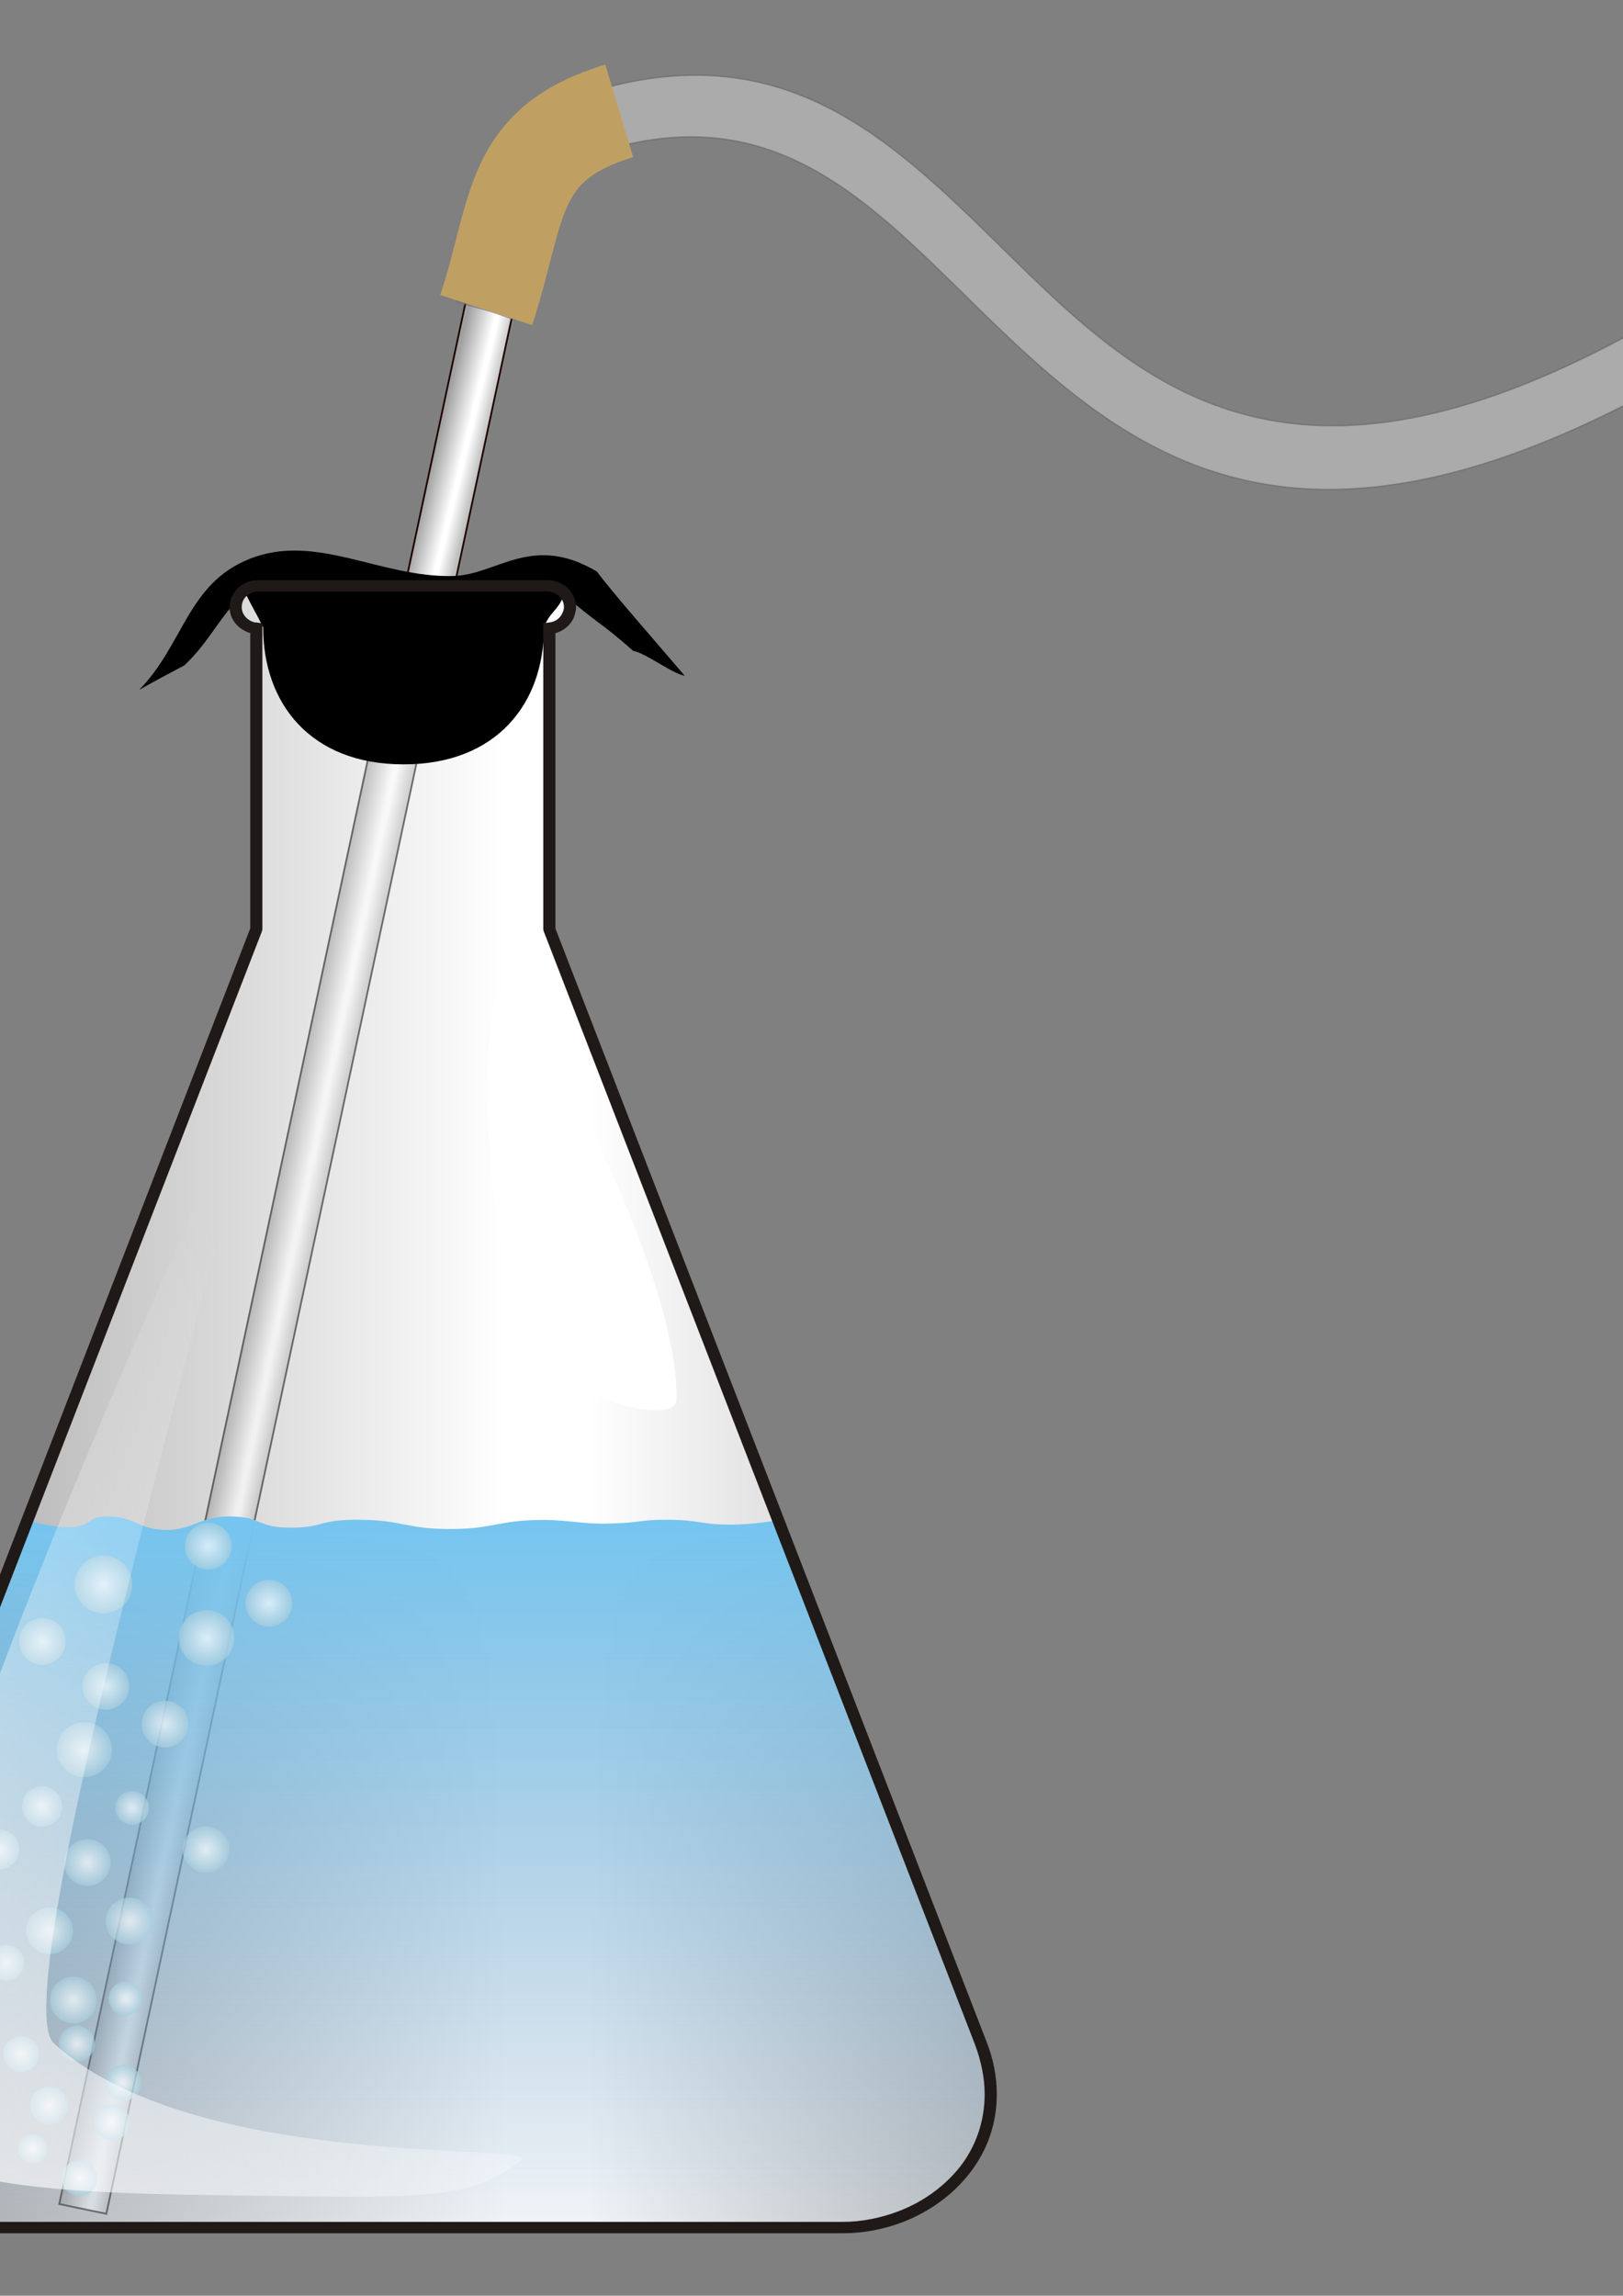 <svg xmlns="http://www.w3.org/2000/svg" xmlns:xlink="http://www.w3.org/1999/xlink" id="svg2" xml:space="preserve" version="1.0" viewBox="0 0 8000 11314" fill-rule="evenodd" image-rendering="optimizeQuality" text-rendering="geometricPrecision" shape-rendering="geometricPrecision"><rect x="0" y="0" width="8000" height="11314" fill="#808080" stroke="none"/><defs id="defs4"><radialGradient id="id30" cx="2776" gradientUnits="userSpaceOnUse" cy="6512" r="52" href="#id6"/><radialGradient id="radialGradient11252" xlink:href="#id6" gradientUnits="userSpaceOnUse" cy="7103" cx="2358" r="52"/><radialGradient id="id7" cx="2203" gradientUnits="userSpaceOnUse" cy="7298" r="52" href="#id6"/><radialGradient id="id8" cx="2236" gradientUnits="userSpaceOnUse" cy="7501" r="52" href="#id6"/><radialGradient id="id9" cx="2263" gradientUnits="userSpaceOnUse" cy="6972" r="52" href="#id6"/><radialGradient id="id10" cx="2268" gradientUnits="userSpaceOnUse" cy="7703" r="52" href="#id6"/><radialGradient id="id11" cx="2272" gradientUnits="userSpaceOnUse" cy="6597" r="52" href="#id6"/><radialGradient id="id12" cx="2287" gradientUnits="userSpaceOnUse" cy="7241" r="52" href="#id6"/><radialGradient id="id13" cx="2296" gradientUnits="userSpaceOnUse" cy="7619" r="52" href="#id6"/><radialGradient id="id14" cx="2341" gradientUnits="userSpaceOnUse" cy="7396" r="52" href="#id6"/><radialGradient id="id15" cx="2360" gradientUnits="userSpaceOnUse" cy="7478" r="52" href="#id6"/><radialGradient id="id16" cx="2366" gradientUnits="userSpaceOnUse" cy="7777" r="52" href="#id6"/><radialGradient id="id17" cx="2372" gradientUnits="userSpaceOnUse" cy="7090" r="52" href="#id6"/><radialGradient id="id18" cx="2375" gradientUnits="userSpaceOnUse" cy="6826" r="49" href="#id6"/><radialGradient id="id19" cx="2412" gradientUnits="userSpaceOnUse" cy="6697" r="52" href="#id6"/><radialGradient id="id20" cx="2420" gradientUnits="userSpaceOnUse" cy="6483" r="52" href="#id6"/><radialGradient id="id21" cx="2437" gradientUnits="userSpaceOnUse" cy="7652" r="52" href="#id6"/><radialGradient id="id22" cx="2439" gradientUnits="userSpaceOnUse" cy="7565" r="52" href="#id6"/><radialGradient id="id23" cx="2465" gradientUnits="userSpaceOnUse" cy="7219" r="52" href="#id6"/><radialGradient id="id24" cx="2471" gradientUnits="userSpaceOnUse" cy="7377" r="52" href="#id6"/><radialGradient id="id25" cx="2485" gradientUnits="userSpaceOnUse" cy="6953" r="52" href="#id6"/><radialGradient id="id26" cx="2545" gradientUnits="userSpaceOnUse" cy="6781" r="52" href="#id6"/><radialGradient id="id27" cx="2627" gradientUnits="userSpaceOnUse" cy="6578" r="52" href="#id6"/><radialGradient id="id28" cx="2636" gradientUnits="userSpaceOnUse" cy="7060" r="52" href="#id6"/><radialGradient id="id29" cx="2641" gradientUnits="userSpaceOnUse" cy="6385" r="52" href="#id6"/><radialGradient id="id6" gradientUnits="userSpaceOnUse" cy="7053" cx="2183" r="52"><stop id="stop41" offset="0" stop-color="#fff"/><stop id="stop43" offset="1" stop-color="#a8cede"/></radialGradient><radialGradient id="radialGradient11204" xlink:href="#id6" gradientUnits="userSpaceOnUse" cy="7790" cx="2352" r="52"/><radialGradient id="radialGradient11206" xlink:href="#id6" gradientUnits="userSpaceOnUse" cy="7632" cx="2282" r="52"/><radialGradient id="radialGradient11208" xlink:href="#id6" gradientUnits="userSpaceOnUse" cy="7409" cx="2327" r="52"/><radialGradient id="radialGradient11210" xlink:href="#id6" gradientUnits="userSpaceOnUse" cy="7578" cx="2425" r="52"/><radialGradient id="radialGradient11212" xlink:href="#id6" gradientUnits="userSpaceOnUse" cy="7311" cx="2189" r="52"/><radialGradient id="radialGradient11214" xlink:href="#id6" gradientUnits="userSpaceOnUse" cy="7514" cx="2222" r="52"/><radialGradient id="radialGradient11216" xlink:href="#id6" gradientUnits="userSpaceOnUse" cy="7717" cx="2255" r="52"/><radialGradient id="radialGradient11218" xlink:href="#id6" gradientUnits="userSpaceOnUse" cy="7666" cx="2424" r="52"/><radialGradient id="radialGradient11220" xlink:href="#id6" gradientUnits="userSpaceOnUse" cy="7491" cx="2346" r="52"/><radialGradient id="radialGradient11222" xlink:href="#id6" gradientUnits="userSpaceOnUse" cy="7255" cx="2274" r="52"/><radialGradient id="radialGradient11224" xlink:href="#id6" gradientUnits="userSpaceOnUse" cy="7233" cx="2451" r="52"/><radialGradient id="radialGradient11226" xlink:href="#id6" gradientUnits="userSpaceOnUse" cy="6966" cx="2472" r="52"/><radialGradient id="radialGradient11228" xlink:href="#id6" gradientUnits="userSpaceOnUse" cy="6985" cx="2250" r="52"/><radialGradient id="radialGradient11230" xlink:href="#id6" gradientUnits="userSpaceOnUse" cy="6838" cx="2363" r="49"/><radialGradient id="radialGradient11232" xlink:href="#id6" gradientUnits="userSpaceOnUse" cy="6526" cx="2762" r="52"/><radialGradient id="radialGradient11234" xlink:href="#id6" gradientUnits="userSpaceOnUse" cy="6399" cx="2627" r="52"/><radialGradient id="radialGradient11236" xlink:href="#id6" gradientUnits="userSpaceOnUse" cy="6611" cx="2258" r="52"/><radialGradient id="radialGradient11238" xlink:href="#id6" gradientUnits="userSpaceOnUse" cy="7390" cx="2457" r="52"/><radialGradient id="radialGradient11240" xlink:href="#id6" gradientUnits="userSpaceOnUse" cy="7066" cx="2169" r="52"/><radialGradient id="radialGradient11242" xlink:href="#id6" gradientUnits="userSpaceOnUse" cy="6795" cx="2531" r="52"/><radialGradient id="radialGradient11244" xlink:href="#id6" gradientUnits="userSpaceOnUse" cy="7074" cx="2622" r="52"/><radialGradient id="radialGradient11246" xlink:href="#id6" gradientUnits="userSpaceOnUse" cy="6711" cx="2399" r="52"/><radialGradient id="radialGradient11248" xlink:href="#id6" gradientUnits="userSpaceOnUse" cy="6592" cx="2613" r="52"/><radialGradient id="radialGradient11250" xlink:href="#id6" gradientUnits="userSpaceOnUse" cy="6496" cx="2406" r="52"/><linearGradient id="id2" y2="7913" gradientUnits="userSpaceOnUse" x2="3060" y1="6339" x1="3060"><stop id="stop9" offset="0" stop-color="#75c5f0"/><stop id="stop13" offset="1" stop-color="#789cbd" stop-opacity=".113"/></linearGradient><linearGradient id="id5" y2="6087" gradientUnits="userSpaceOnUse" x2="4435" y1="6087" x1="1684"><stop id="stop32" offset="0" stop-color="#fff"/><stop id="stop34" offset=".588" stop-color="#fff"/><stop id="stop36" offset=".659" stop-color="#fff"/><stop id="stop38" offset="1" stop-color="#fff"/></linearGradient><linearGradient id="linearGradient16063" y2="6931.4" xlink:href="#id4" gradientUnits="userSpaceOnUse" x2="4884.4" y1="6931.4" x1="-913.16"/><linearGradient id="id3" y2="7913" gradientUnits="userSpaceOnUse" x2="3060" y1="6339" x1="3060"><stop id="stop16" offset="0" stop-color="#b3def8"/><stop id="stop18" offset=".902" stop-color="#fff"/><stop id="stop20" offset="1" stop-color="#fff"/></linearGradient><linearGradient id="id4" y2="6087" gradientUnits="userSpaceOnUse" x2="4435" y1="6087" x1="1684"><stop id="stop23" offset="0" stop-color="#a0a0a0"/><stop id="stop25" offset=".588" stop-color="#fff"/><stop id="stop27" offset=".659" stop-color="#fff"/><stop id="stop29" offset="1" stop-color="#bebebe"/></linearGradient><linearGradient id="linearGradient6272" y2="8346.8" gradientUnits="userSpaceOnUse" x2="2575" y1="10398" x1="-568.95"><stop id="stop6268" offset="0" stop-color="#fff"/><stop id="stop6270" offset="1" stop-color="#fff" stop-opacity="0"/></linearGradient><linearGradient id="linearGradient13430" y2="7913" xlink:href="#id2" gradientUnits="userSpaceOnUse" x2="3060" gradientTransform="translate(-4792.5 -6554) scale(2.215)" y1="6339" x1="3060"/><linearGradient id="linearGradient13433" y2="118.59" xlink:href="#id4" gradientUnits="userSpaceOnUse" x2="159.21" gradientTransform="translate(-1101.5 -114.9) scale(21.55)" y1="116.08" x1="148.72"/><linearGradient id="linearGradient13436" y2="343.49" xlink:href="#id4" gradientUnits="userSpaceOnUse" x2="111.11" gradientTransform="translate(-1101.5 -114.9) scale(21.55)" y1="341.31" x1="100.82"/><style id="style6" type="text/css">.fil0{fill:#fff}</style><style id="style1472" type="text/css">.fil0{fill:#000}</style></defs><path id="path77" d="M2708.9 3096.5v1484.3L4833.6 10064c199.4 514-221.6 913-680.2 913H-182.2c-458.6 0-879.5-399-680.15-913l2124.6-5483.2.1-1484.3c-55.4-4.4-99.7-51-99.7-104.1 0-57.6 48.7-106.4 110.7-106.4h1424.6c62 0 110.7 48.8 110.7 106.4 0 53.1-44.3 99.7-99.7 104.1z" fill="url(#linearGradient16063)"/><path id="path75" class="fil0" d="M8325.1 663.94l70.9-48.74 283.6 403.2-70.9 48.8-283.6-403.26z" fill="#fff"/><path id="path5888" d="M1844.2 3597.8L291.9 10862l232.33 48 1563.8-7312.2h-243.8z" opacity=".6" stroke="#1f1a17" stroke-width="8.62" fill="url(#linearGradient13436)"/><path id="path101" d="M1844.2 3597.8H2088L2616 1129l-233-50.5-538.8 2519.3z" stroke="#1f0000" stroke-width="8.62" fill="url(#linearGradient13433)"/><path id="path79" d="M3843.3 7489.7l990.3 2574.3c199.4 514-221.6 913-680.2 913H-182.2c-458.6 0-879.5-399-680.15-913L134.6 7489.7s97.52 36.7 207.65 36.7 80.51-56.3 200.27-53c119.76 3.4 147.36 66.3 278.76 66.3s167.14-69.6 320.12-66.3c153.1 3.4 124 55.2 292 55.2s129.7-40.5 339.3-38.9c209.6 1.7 224.8 43.4 432.4 45.6 207.7 2.1 238.6-36.5 418.2-43.7 166.3-6.6 220.3 19.2 366.9 17 173.2-2.5 154.8-20.1 306-18.9 151.3 1.3 162.3 23.9 299.1 23.9 136.7 0 248-23.9 248-23.9z" fill="url(#linearGradient13430)"/><path id="path1475" class="fil0" d="M685.71 3400c218.75-222.2 238.84-523.7 542.39-644.7 328.2-132.9 647.4 93.3 1006.7 83.3 216.6-5.9 386.2-212.2 707.6-21.8 62.5 87.3 314.8 374.9 433.1 513.8-64.8-11.9-189.8-111.1-254.5-123-162.9-144.8-178.6-134.9-341.5-277.7-24.6 77.4-71.4 85.3-98.2 162.6 0 373-232.2 674.5-692 674.5s-692-301.5-692-674.5c-33.5-69.4-55.8-103.1-89.3-172.5-131.7 123-169.6 236-299.07 359-75.9 39.7-149.56 79.4-223.22 121z" fill="#bea878"/><path id="path83" d="M2737.8 3096.5v1484.3h-59.9V3096.5h59.9zm-57.7 1493.2l-2.2-8.9h31l-28.8 8.9zm55.4-19.9L4860.1 10055l-55.3 18-2124.7-5483.3 55.4-19.9zM4860.1 10055c37.7 93 53.2 182 53.2 266h-59.8c0-77-15.5-159-48.7-248l55.3-18zm53.2 266c0 149-48.7 279-132.9 388l-46.5-33c75.3-98 119.6-220 119.6-355h59.8zm-132.9 388c-82 106-197.2 190-327.9 241l-22.1-53c119.6-46 225.9-122 303.5-221l46.5 33zm-327.9 241c-93 36-195 56-299.1 56v-56c95.3 0 190.5-20 277-53l22.1 53zm-299.1 56H-182.2l-.01-56h4335.6v56zm-4335.6 0c-104.12 0-206.03-20-299.08-56l22.15-53c86.41 33 181.67 53 276.93 53v56zm-299.08-56c-130.71-51-245.92-135-327.89-241l48.74-33c75.33 99 181.67 175 301.3 221l-22.15 53zm-327.89-241c-84.18-109-132.92-239-132.92-388h59.81c0 135 44.31 257 121.85 355l-48.74 33zm-132.92-388c0-84 15.5-173 53.17-266l55.38 18c-33.23 89-48.74 171-48.74 248h-59.81zm53.17-266l2124.6-5485.2 55.4 19.9-2124.6 5483.3-55.43-18zm2182.2-5474.2l-2.2 8.9-28.8-8.9h31zm-59.8 0V3096.5h59.8v1484.3h-59.8zm31-1513.1l28.8 4.4v24.4h-31l2.2-28.8zm-4.5 57.6l4.5-57.6-4.5 57.6zl2.3-28.8-2.3 28.8zc-11-2.2-19.9-4.4-28.8-6.6l17.8-53.2c4.4 2.2 11 2.2 15.5 2.2l-4.5 57.6zm-28.8-6.6l8.9-26.6-8.9 26.6zc-11-2.3-19.9-6.7-26.5-11.1l28.8-48.8c4.4 2.3 8.8 4.5 15.5 6.7l-17.8 53.2zm-26.5-11.1c-44.3-22.2-73.1-66.5-73.1-115.2h59.8c0 28.8 17.7 53.1 42.1 66.4l-28.8 48.8zm-73.1-115.2h59.8-59.8zc0-37.7 17.7-70.9 42-95.3l42.1 39.9c-15.5 13.3-24.3 33.2-24.3 55.4h-59.8zm42-95.3l22.2 19.9-22.2-19.9zc26.6-24.4 62.1-37.7 99.7-37.7v55.4c-22.1 0-42.1 8.9-57.6 22.2l-42.1-39.9zm99.7-37.7v55.4-55.4zh1424.6v55.4h-1424.6v-55.4zm1424.6 0v55.4-55.4zc37.6 0 73.1 13.3 99.7 37.7l-42.1 39.9c-15.5-13.3-35.5-22.2-57.6-22.2v-55.4zm99.7 37.7c24.3 24.4 42.1 57.6 42.1 95.3h-59.9c0-22.2-8.8-39.9-24.3-55.4l42.1-39.9zm42.1 95.3h-59.9 59.9zh-59.9 59.9zc0 8.8-2.3 19.9-4.5 28.8l-57.6-13.3c0-4.4 2.2-8.9 2.2-15.5h59.9zm-4.5 28.8c-2.2 8.8-4.4 17.7-8.8 26.6l-55.4-24.4c2.2-4.4 4.4-8.9 6.6-15.5l57.6 13.3zm-8.8 26.6c-20 42.1-64.3 73.1-115.2 77.5l-4.5-57.6c28.8-2.2 53.2-19.9 64.3-44.3l55.4 24.4zm-148.5 48.7v-24.4l28.8-4.4 2.2 28.8h-31z" fill-rule="nonzero" fill="#1f1a17"/><circle id="circle308" transform="translate(-3603.8 -2500.8) scale(1.699)" cx="2352" cy="7790" r="52" opacity=".7" fill="url(#radialGradient11204)"/><circle id="circle310" transform="translate(-3870.5 -3376.7) scale(1.802)" cx="2282" cy="7632" r="52" opacity=".7" fill="url(#radialGradient11206)"/><circle id="circle312" transform="translate(-4792.5 -6554) scale(2.215)" cx="2327" cy="7409" r="52" opacity=".7" fill="url(#radialGradient11208)"/><circle id="circle314" transform="translate(-3512.3 -2610.3) scale(1.699)" cx="2425" cy="7578" r="52" opacity=".7" fill="url(#radialGradient11210)"/><circle id="circle316" transform="translate(-3688 -2748.3) scale(1.699)" cx="2189" cy="7311" r="52" opacity=".7" fill="url(#radialGradient11212)"/><circle id="circle318" transform="translate(-3671 -2643.4) scale(1.699)" cx="2222" cy="7514" r="52" opacity=".7" fill="url(#radialGradient11214)"/><circle id="circle320" transform="translate(-2970.7 -129.21) scale(1.389)" cx="2255" cy="7717" r="52" opacity=".7" fill="url(#radialGradient11216)"/><circle id="circle322" transform="translate(-3566.6 -2564.9) scale(1.699)" cx="2424" cy="7666" r="52" opacity=".7" fill="url(#radialGradient11218)"/><circle id="circle324" transform="translate(-3606.9 -2655.3) scale(1.699)" cx="2346" cy="7491" r="52" opacity=".7" fill="url(#radialGradient11220)"/><circle id="circle326" transform="translate(-4792.5 -6554) scale(2.215)" cx="2274" cy="7255" r="52" opacity=".7" fill="url(#radialGradient11222)"/><circle id="circle328" transform="translate(-4792.5 -6554) scale(2.215)" cx="2451" cy="7233" r="52" opacity=".7" fill="url(#radialGradient11224)"/><circle id="circle330" transform="translate(-3291.6 -2201.2) scale(1.595)" cx="2472" cy="6966" r="52" opacity=".7" fill="url(#radialGradient11226)"/><circle id="circle332" transform="translate(-4078.7 -4403.9) scale(1.905)" cx="2250" cy="6985" r="52" opacity=".7" fill="url(#radialGradient11228)"/><circle id="circle334" transform="translate(-6115.5 -10278) scale(2.764)" cx="2363" cy="6838" r="49" opacity=".7" fill="url(#radialGradient11230)"/><circle id="circle336" transform="translate(-4792.5 -6554) scale(2.215)" cx="2762" cy="6526" r="52" opacity=".7" fill="url(#radialGradient11232)"/><circle id="circle338" transform="translate(-4792.5 -6554) scale(2.215)" cx="2627" cy="6399" r="52" opacity=".7" fill="url(#radialGradient11234)"/><circle id="circle340" transform="translate(-4792.5 -6554) scale(2.215)" cx="2258" cy="6611" r="52" opacity=".7" fill="url(#radialGradient11236)"/><circle id="circle342" transform="translate(-3300.9 -1938.2) scale(1.595)" cx="2457" cy="7390" r="52" opacity=".7" fill="url(#radialGradient11238)"/><circle id="circle344" transform="translate(-4136 -4346.6) scale(1.905)" cx="2169" cy="7066" r="52" opacity=".7" fill="url(#radialGradient11240)"/><circle id="circle346" transform="translate(-4792.5 -6554) scale(2.215)" cx="2531" cy="6795" r="52" opacity=".7" fill="url(#radialGradient11242)"/><circle id="circle348" transform="translate(-4792.5 -6554) scale(2.215)" cx="2622" cy="7074" r="52" opacity=".7" fill="url(#radialGradient11244)"/><circle id="circle350" transform="translate(-4792.5 -6554) scale(2.215)" cx="2399" cy="6711" r="52" opacity=".7" fill="url(#radialGradient11246)"/><circle id="circle352" transform="translate(-5851.5 -9258.2) scale(2.629)" cx="2613" cy="6592" r="52" opacity=".7" fill="url(#radialGradient11248)"/><circle id="circle354" transform="translate(-6063 -9938.4) scale(2.732)" cx="2406" cy="6496" r="52" opacity=".7" fill="url(#radialGradient11250)"/><circle id="circle356" transform="translate(-4792.5 -6554) scale(2.215)" cx="2358" cy="7103" r="52" opacity=".7" fill="url(#radialGradient11252)"/><path id="path358" d="M2254.8 1483.7v4.4l124 35.4-124-39.8zm0 4.4c-2.2 0-2.2 2.2-2.2 0l2.2-6.7 141.8 46.6-17.8-4.5 33.3 8.9 124 42.1c28.8-88.6 53.2-190.5 77.6-296.9 50.9-214.9 101.9-438.64 168.4-465.22 928.2-385.49 1426.7 106.34 1956.2 624.72 835.2 822 1736.9 1708.1 4200.5-6.6L8768.2 1189c-2259.8 1575.2-3072.8 777.6-3823.9 37.7C4343.9 637.36 3776.8 81.3 2669.1 539.88c-206.1 84.18-277 385.48-343.4 671.32-22.2 97.4-44.3 192.7-70.9 270.2m0 6.7h-2.2" opacity=".6" stroke="#646464" stroke-width="6.647" fill="#c8c8c8"/><path id="path360" d="M2396.6 1528c163.9-498.5 113-817.53 655.7-981.48" stroke-linejoin="round" stroke="#c0a062" stroke-width="476.32" fill="none"/><path id="path4518" d="M1233 5368.5C839.81 6178.5-888.5 10011-495.3 10484c170.21 205 287.89 320 1544.7 334 1015.2 12 1251.3 38 1520.2-172 114.1-89-1608.8 59-2304.4-576-285.77-261.3 1177.6-5133.6 967.8-4701.5z" opacity=".7" fill-rule="evenodd" stroke-width="0" fill="url(#linearGradient6272)"/><path id="path11644" d="M2436 4931.2c46.6-279.4 912.8 1286 898.5 1965.3-2.9 137.2-559.8 3.8-730-299.4-131.4-234.1-264-1093.6-168.5-1665.9z" fill-rule="evenodd" stroke-width="0" fill="#fff"/></svg>